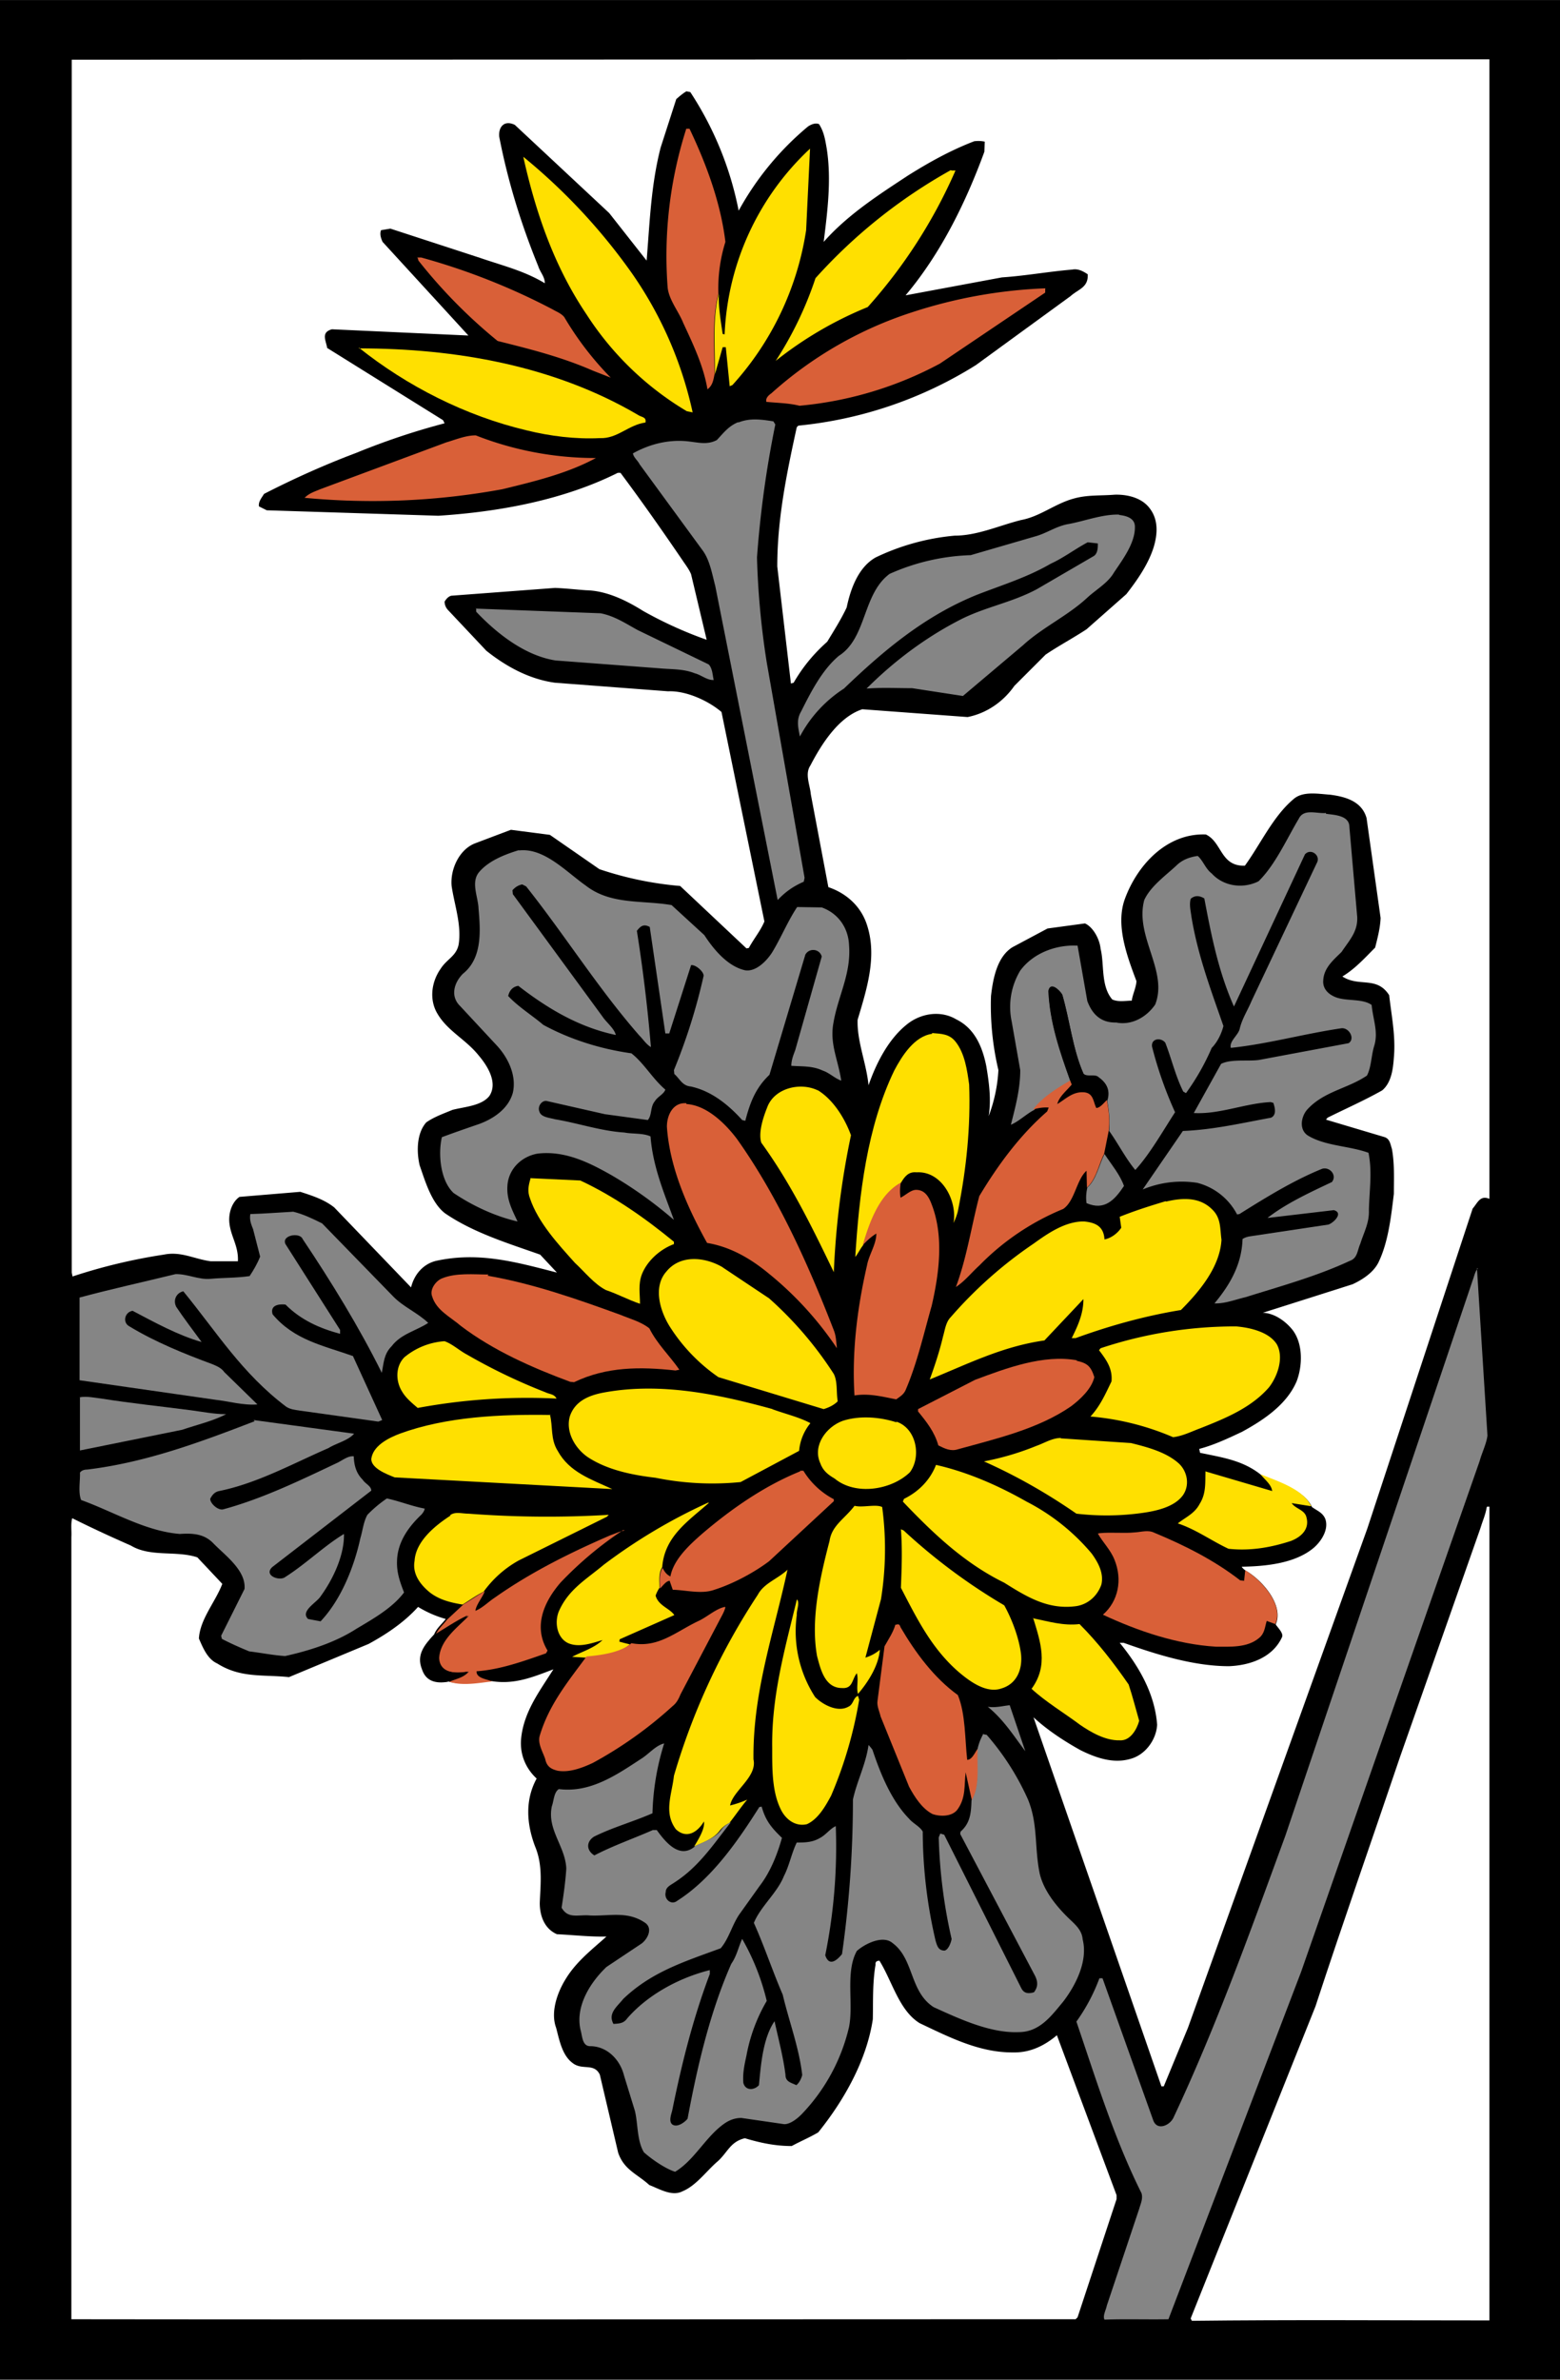 <svg xmlns="http://www.w3.org/2000/svg" viewBox="0 0 400 610" width="533.3" height="813.3" xmlns:v="https://vecta.io/nano"><style><![CDATA[.B{fill:#ffe000}.C{fill:#d96038}.D{fill:#858585}]]></style><path d="M0 0h400v610H0V0z"/><path d="M18.4 15.3l363.5-.1v.8 291.3c-2.4-1-3 1-4.3 2.5l-27 82-46 128-6.2 15h-.6l-32.8-94.6c3.6 3.3 7.7 6 12 8.4 4 2 8.4 3.5 12.7 2.3 4-1 6.8-5 7-8.8-.6-8-4.7-15-9.6-21h1c8.4 3 18 6 27 6 5.4-.2 11.2-2.2 13.6-7.4.5-1-1-2.4-1.6-3.3 2.2-5-3.6-11.5-7.7-13.8-.4-.3-.8-.6-1-1 6-.1 13.6-.8 18.4-4.8 2-1.7 4-4.8 3-7.5-.7-1.6-2-2-3.4-3-2-4.4-9-6.5-13-8.2-4.7-3.8-10-4.5-15.7-5.7l-.2-1c3.8-1 7.4-2.7 11-4.4 5.5-3 11.5-7 14-13 1.5-4 1.6-9.5-1-13-1.8-2.3-4.7-4.4-7.7-4.5l23-7.3c2.6-1.2 5.3-3 6.6-5.5 2.6-5.3 3.3-12 4-17.7 0-3.8.2-7.7-.5-11.5-.4-1.2-.5-2.5-1.8-3L340 287l.4-.5c4.6-2.3 9.4-4.4 14-7 2.4-2 2.8-5.6 3-8.4.5-5.5-.6-10.6-1.2-16-3.2-5-7.7-2-12-4.8 3.3-2 5.7-4.7 8.4-7.4.6-2.4 1.3-5 1.4-7.6l-3.6-25.6c-1.2-4.3-5.4-5.5-9.4-6-3-.2-7-1-9.4 1.2-5.2 4.4-8.4 11.5-12.4 17-6.3.2-5.8-6-10-8-10-.4-17.6 7.8-20.8 16.6-2.4 6.7.6 14.6 3 21-.1 1.7-1 3.4-1.2 5-1.6 0-3.4.4-5-.3-3-3.5-2-9-3-13-.2-2.3-1.8-5.5-4-6.5l-9.6 1.3-9 4.8c-4 2.5-5 8.2-5.5 12.5a72 72 0 0 0 1.9 19 39 39 0 0 1-2.5 11.8c.7-4.2.1-8.6-.6-12.8-1-5-3-9.7-7.7-12-4-2.4-9.2-1.6-12.8 1.4-4.7 3.8-7.8 10-9.7 15.5-.5-5.5-3-11.3-2.8-16.8 2.3-7.7 5-16 2.5-24-1.5-5-5.3-8.4-10-10l-4.5-23.8c-.2-2.4-1.6-5.2-.1-7.4 2.8-5.4 7.2-12.4 13.3-14.4l27 2c5-1 9.2-4 12-8l8-8c3.4-2.3 7-4.2 10.5-6.5l10.2-9c2.8-3.6 5.6-7.6 7-12 1-3.3 1.3-7-1-10-2-2.7-5.7-3.6-9-3.5-3.6.3-7 0-10.5 1-4.8 1.3-8.6 4.6-13.5 5.5-5.6 1.4-11.2 4-17 4a59 59 0 0 0-20.3 5.6c-4.4 2.5-6.4 8-7.4 12.8-1.4 3-3.3 6-5 8.8-3.4 3-6.3 6.5-8.6 10.5l-.7.2-3.5-30c0-12.2 2.4-23.8 5-35.7l.4-.4a105 105 0 0 0 45.5-15.5l24.3-17.7c2-1.8 4.6-2.2 4.4-5.6-1.2-.8-2.5-1.5-4-1.2-6 .5-12 1.6-18 2l-24.7 4.6c9-10.7 15.4-23.7 20.2-36.8l.1-2.6c-1-.2-1.8-.2-2.7-.1-6 2.3-11.6 5.4-17 8.8-7.6 5-15.4 10-21.6 17 1-8 2-16 .8-23.8-.4-2.3-.7-4.4-2-6.4-.8-.3-1.7-.1-2.8.6A75 75 0 0 0 189.4 54 85 85 0 0 0 177 23.6l-1-.2c-1 .6-1.8 1.3-2.6 2l-4 12.4c-2.5 9.7-2.8 19.3-3.6 29l-9.6-12.2L132 32c-2.7-1.3-4.2.5-4 3 2.2 11.4 5.6 22.4 10 33.2.5 1.6 1.7 2.7 1.7 4.4-5.3-3.2-10.8-4.5-16.6-6.5l-23-7.5-2.4.4c-.3.8-.2 1.7.4 3l22 24-35-1.6c-2.8.8-1.6 2.7-1.2 4.8l29.7 18.5.4.8a181 181 0 0 0-22.7 7.6c-8 3-16 6.6-23.6 10.5-.6 1-1.5 2-1.3 3.2l2 1 44 1.4c15.5-1 32-4 46-11h.7c5.6 7.5 11 15.2 16.3 23 .7 1 1.4 2 1.8 3l4 16.8a104 104 0 0 1-16.3-7.4c-4.3-2.7-9.4-5.2-14.6-5.3-2.7-.2-5.3-.5-8-.6l-26.6 2c-.7.2-1.2.7-1.7 1.5 0 .8.3 1.6 1 2.3l9.7 10.3c5 4 11 7.3 17.6 8.2l29 2.2c4.6-.2 10.3 2.4 13.7 5.3l11 53.7c-1 2.4-2.7 4.4-4 6.8l-.6.1-17-16a88 88 0 0 1-20.7-4.3L141 214l-10-1.3-9 3.4c-4.2 1.5-6.6 6.7-6.2 11 .7 4.8 2.6 10 1.8 15-.6 3-3 3.7-4.6 6.2-2.4 3.4-3 8-.8 11.6 2.6 4.4 7.2 6.5 10.5 10.6 2.3 2.7 5 7 2.8 10.4-2 2.6-6.5 2.8-9.5 3.6-2.4 1-4.7 1.8-6.7 3.2-2.5 2.8-2.5 7.6-1.7 11 1.4 4 3 9.6 6.5 12.3 7.3 5 16.2 7.7 24.4 10.6l4.3 4.6c-10.5-2.7-20-5.4-31-3-3.3.8-5.6 3.5-6.4 6.8l-19.7-20.5c-2.5-2-5.6-3-8.7-4l-15.6 1.3c-2 1.4-2.8 4.2-2.6 6.5.3 3.6 2.4 6 2.2 10h-7c-4.3-.6-7.6-2.6-12-1.7a143 143 0 0 0-23.4 5.6l-.2-1V15.3z" fill="#fff"/><path d="M176 33h.8c4.3 9 8 19 9.2 29a40 40 0 0 0-1.8 13.2c-1.7 7-1 13.8-1 20.8-.3 1.5-.5 2.8-1.8 3.8-1-6-3.7-11.6-6.2-17-1.2-3-3.6-5.8-4-9a107 107 0 0 1 4.8-40.9z" class="C"/><path d="M207.7 38.2l-1 20.8a76 76 0 0 1-18.9 39.7l-.7.3-1-10h-.8l-2 7c.1-7-.7-13.8 1-20.8-.1 3.6.5 7 1 10.4l.5.1a69 69 0 0 1 21.9-47.6zm-73.5 2A151 151 0 0 1 162 70a99 99 0 0 1 15.6 35.7l-1.5-.3a78 78 0 0 1-25.7-24.8c-8.3-12.3-13-26-16.2-40.3zM244 43.7h1a131 131 0 0 1-22.5 35 96 96 0 0 0-23.6 13.8 92 92 0 0 0 10.2-21.2 135 135 0 0 1 34.7-27.7z" class="B"/><path d="M107 66h1a169 169 0 0 1 33.7 13.3c1 .6 2.2 1 3 2a80 80 0 0 0 11.9 15.5L152 95c-8-3.5-16-5.5-24.4-7.6a132 132 0 0 1-20.3-20.6l-.3-1zm161 8v1l-27 18.2a94 94 0 0 1-36 10.8c-2.8-.7-5.6-.7-8.5-1-.2-.8.3-1.5 1.3-2.2A100 100 0 0 1 234 80a125 125 0 0 1 34.1-6.1z" class="C"/><path d="M92 89.3c24.8 0 50 4.4 71.5 17 1 .7 2.3.5 2 2-4.4.6-7.2 4.2-11.7 4-6.3.3-12.7-.5-18.8-2-15.6-3.7-30.6-11.3-43-21.2z" class="B"/><path d="M189.3 108.3c3-1.2 5.8-.8 9-.3l.5.8a267 267 0 0 0-4.7 34.1 207 207 0 0 0 2.5 26.9l9.7 55.2-.2 1c-2.7 1.2-4.6 2.5-6.7 4.7l-16-80.5c-.8-3-1.4-6.7-3.3-9.2L164 119c-.5-1-1.6-1.8-1.7-2.8 4.5-2.5 9.6-3.7 14.7-3 2.4.3 4.5.8 6.8-.4 1.7-1.8 3-3.6 5.5-4.6z" class="D"/><path d="M122 111.6a84 84 0 0 0 30.8 5.8c-7.4 4-15.8 6-24 8a184 184 0 0 1-50.7 2.2c1.2-1.2 2.6-1.6 4-2.2l32.3-12c2.4-.7 5-1.8 7.5-1.8z" class="C"/><path d="M287 132c1.8.2 4 .8 4 3 .1 4.2-3.2 8.5-5.4 11.8-1.5 2.6-4.5 4.3-6.7 6.3-5 4.7-11.6 7.7-16.6 12.3l-15.4 13-13-2c-4 0-7.8-.2-11.7.1 7-7 15-13 23.7-17.5 6.5-3.4 13.5-4.5 20-8l14.6-8.5c1-.7 1-2.2 1-3.2l-2.6-.3c-3.2 1.7-6.2 4-9.5 5.5-6 3.5-12.6 5.5-19 8-13.3 5.4-23.8 14.2-34 24a33 33 0 0 0-11.3 12.3c-.4-2.2-1-4.2.3-6.4 2.5-5 5.4-10.7 9.7-14.3 7.2-4.6 6-15.8 13-21a55 55 0 0 1 20.8-4.8l16.5-4.8c3-.8 5.5-2.7 8.7-3.2 4.2-.8 8.6-2.5 12.8-2.4zm-165 24l32 1.2c3.6.7 6.4 2.6 9.5 4.3l18.2 8.8c1 1 1 2.8 1.3 4-1.7.1-3.2-1.3-4.8-1.7-3-1.2-6-1-9.2-1.3l-26.5-2c-7.8-1.2-15-6.8-20.4-12.5v-1zm218 52.6c2.2.3 6 .4 6 3.4l2 23c.2 3.8-2 6-4 9-2 2-4.5 4-4.7 7.2-.2 2 1 3.4 2.7 4.2 2.8 1.4 7.2.4 9.7 2.2.4 4 1.8 7 .6 10.7-.7 2.4-.7 5.3-1.8 7.4-5 3.4-11 4-15.3 8.7-1.6 1.8-2.2 5.2.2 6.7 4.5 2.7 10.6 2.6 15.5 4.4 1 5 .2 9.7.1 14.8.1 3.2-1.3 5.6-2.2 8.5-.8 1.8-.7 3.7-2.7 4.4-8.6 4-17.8 6.5-26.7 9.3-2.6.6-5.3 1.7-8 1.6 4-4.8 7-10 7.2-16.5.6-.4 1.3-.6 2-.7l20-3c1.3-.4 4-3 1.4-3.7l-17 2c4.7-3.7 11-6.6 16.5-9.2 1.4-1.7-.5-4-2.5-3.4-7.4 3-14.5 7.4-21.2 11.6l-.6.1a16 16 0 0 0-10.2-8.1 26 26 0 0 0-14 1.7l10.3-15c7.7-.3 15-2 22.6-3.4 1.5-.7 1-2.6.6-3.8l-.7-.2c-6.5.3-13.2 3.2-19.7 2.8l7-12.6c2.6-1.3 6.8-.6 9.7-1l23-4.3c1.8-1.2 0-4.2-2-3.8-9.5 1.4-18.7 4-28.2 5-.5-1.7 2-3.3 2.3-5 .6-2.5 2-4.6 3-7l16.7-35.3c1.2-2-1.5-4-3-2.3l-18.2 39c-4-9-5.8-18.2-7.6-27.7-1.3-.8-2.5-.8-3.5.1-.4 1.6 0 3 .2 4.6 1.6 9.8 5 18.8 8.2 28-.5 2-1.6 4.2-3 5.6a60 60 0 0 1-6.6 11.6l-.7-.4c-2-4-3-8.4-4.6-12.5-1-1.4-3.7-1.2-3.4 1a100 100 0 0 0 5.9 16.8c-3 4.6-6.5 10.8-10.2 14.8-2.5-3-4.4-6.8-6.7-10 .2-2.7 0-5-.5-7.7.8-2.4.1-4.4-2-5.8-1.2-1-3-.1-4-1-2.8-6.2-3.6-13.8-5.5-20.4-.7-1-3-3.3-3.5-.8.3 8 3 15.4 5.6 23-3.2 2-7 4.2-9.3 7.3-2 1-4 3-6 3.8 1.2-4.7 2.4-9.2 2.4-14l-2.2-12.5a18 18 0 0 1 2.2-13c3.3-4.5 9.2-6.7 14.7-6.4l2.5 14.2c1.3 3.5 3.6 5.6 7.4 5.5 4 .8 7.8-1.4 10-4.6 3.4-8.6-5.3-17.5-2.8-26.8 1.6-3.5 5.4-6.2 8.2-8.8 1.5-1.5 3.4-2.2 5.5-2.5 1.4 1.2 2 3.3 3.6 4.5 3 3.3 8 4 12 2 4.3-4.2 7.3-11 10.3-16 1.3-2.7 4.5-1.3 7-1.5zM133 218c6.5-.8 12.2 5.5 17.2 9 6.4 5 14.5 3.7 22 5l8.4 7.7c2.4 3.7 6 8 10.4 9 2.8.5 5.6-2.4 7-4.6 2.3-3.8 4-8 6.4-11.6l6.3.1c4.2 1.5 6.8 5.2 7 9.6.6 7.4-2.8 13-4 20-1 5.4 1.2 9.4 2 14.8-1.7-.6-3-2-4.8-2.6-2.6-1.2-5-1-8-1.2 0-1.4.5-2.7 1-4l6.8-24c-.5-2-3.2-2.3-4.2-.5l-9.2 30.8c-3.6 3.4-5 7.2-6.2 11.8l-.8-.2c-3.6-4-8-7.5-13.2-8.6-2.2-.2-2.8-2-4.2-3.2l-.1-1a149 149 0 0 0 7.6-24.1c.2-1-2-3-3.2-2.8l-5.6 17.5h-1l-4-27.3c-1.5-.8-2.3-.3-3.3 1a404 404 0 0 1 3.6 29.8c-1.2-.7-2-2-3-3-10.5-12-19-25.6-29-38.2l-1-.5c-1 .2-1.8.7-2.5 1.5l.1 1 23 31.4c1 1.5 3 3 3.4 4.7-9.5-2-17.5-6.8-25-12.6-1.3.2-2.2 1-2.6 2.6 2.6 2.8 6.2 5 9 7.4 7 3.8 14.8 6.2 22.6 7.3 3.3 2.6 5.4 6.5 8.7 9.3-.4 1.2-2 1.8-2.7 3-1.2 1.4-.7 3.6-1.8 4.8l-11-1.5-15-3.4c-1.3-.1-2.3 1.5-1.8 2.7.4 1.5 2.6 1.6 4 2 6 1 11.7 3 17.8 3.4 2 .4 4.8.1 6.7 1 .6 7.7 3.4 14.3 6 21.4a106 106 0 0 0-15.9-11.4c-5.8-3.3-12-6.4-19-5.6-4.2.7-7.6 4-7.8 8.4-.2 3.4 1.2 6 2.6 9-5.7-1.3-11.5-4-16.4-7.3-3.4-3.2-4-10-3-14.3 3.2-1.2 6.4-2.3 9.6-3.4 3.8-1.4 7.5-4 8.6-8 1-4.4-1.2-9-4.2-12.2l-9.3-10c-2.6-2.5-1.6-6 .7-8.3 5-4 4.5-11 4-16.7-.1-3-2-6.7.1-9.3 2.5-3 6.7-4.6 10.3-5.7z" class="D"/><path d="M272.3 254.8c2 6.6 2.7 14 5.5 20.4 1 1 3-.1 4 1 2 1.4 2.8 3.4 2 5.8-.8.6-1.6 2-2.7 2-1-1.7-1-3.8-3-4-2.8-.3-4.7 1.7-7 3 .5-2 2.4-3.5 3.7-5l-.4-1c-2.7-7.5-5.2-14.8-5.6-23 .5-2.5 2.8-.3 3.5.8z"/><path d="M239 264.8c2.4.2 4.4.2 6 2.2 2.4 3 3 7.4 3.5 11 .4 10.8-.7 21.5-2.8 32-.2 1.2-.7 2.4-1.2 3.5 1-5.7-3-13.4-9.5-13-2-.2-3 1-4 2.7-5.5 3.2-8 10.3-9.7 16-.8 1-1.2 2-2 3 1-16 3-33.3 10-47.8 2-3.8 5.2-8.8 9.7-9.4z" class="B"/><path d="M274.4 277l.4 1c-1.2 1.5-3.2 3-3.7 5 2.2-1.3 4-3.3 7-3 2.3.3 2.2 2.4 3 4 1 0 2-1.4 2.7-2 .5 2.6.8 5 .5 7.8l-1.2 6c-1.4 2.7-2 6.5-4.4 8.6l-.1-4.3c-2.6 2.3-3 7.8-6 9.8a64 64 0 0 0-21.5 14.5c-2 1.8-3.7 4-6 5.5 2.8-7.5 4-15.7 6-23.3 4.8-8 10.4-15.6 17.4-21.7l.4-1c-1.3-.1-2.7.1-4 .5 2.2-3 6-5.4 9.3-7.3z" class="C"/><path d="M209.6 279.4c4 2.4 7 7.2 8.6 11.6a213 213 0 0 0-4.4 35.1c-5.6-11.6-11-22.7-18.6-33.2-.8-2.6.5-6.5 1.5-9 1.8-5 8.5-6.6 13-4.4z" class="B"/><path d="M176 283c5.2.3 10 5 13 9 10.5 14.8 18.3 32.2 24.8 49 .6 1.5.6 3 .8 4.6a87 87 0 0 0-17.3-19c-4.8-4-10-7-16-8-5-9-9.6-19.3-10.3-29.8 0-3 1.6-6.3 5-6z" class="C"/><path d="M283.2 295.8c1.7 2.6 4 5.3 5 8.2-2.4 3.6-5 6.4-9.6 4.4-.2-1.3-.1-2.7.2-4 2.3-2 3-5.8 4.4-8.6z" class="D"/><path d="M136 302l12.8.6c8.6 4 16.7 9.7 24 15.7v.6c-3.5 1.3-6.8 4.2-8.2 7.7-1 2.6-.5 5-.5 7.6-3-1-5.7-2.5-8.7-3.5-3-1.5-5.5-4.7-8-7-4.3-4.8-9.4-10.3-11.5-16.5-.7-1.8-.4-3.3.1-5z" class="B"/><path d="M231 303a12 12 0 0 0-.1 4c1.3-.6 2.6-2 4-2 2 0 3 1.4 3.7 3 3.5 8.3 2.3 18 .3 26.7-2 7-3.7 14.6-6.6 21.4-.5 1.3-1.4 1.8-2.5 2.6-3.6-.7-7-1.6-10.7-1-.7-11.2.7-22.4 3.2-33.3.5-2.8 2.4-5.4 2.4-8.2-1.3.8-2.4 1.8-3.5 3 1.7-5.8 4.2-13 9.7-16z" class="C"/><path d="M299 308c4.2-1 8.6-1.2 11.8 2 2.3 2.2 2 4.8 2.4 7.8-.4 7-5.7 13.3-10.4 18-9.2 1.5-18.2 4-27 7.2h-1c1.6-3.2 3-6.3 3-10l-10 10.6c-10.7 1.5-19.6 6-29.4 10 1.3-3.6 2.5-7.2 3.4-11 .5-1.7.7-3.7 2-5a109 109 0 0 1 21.2-18.8c3.6-2.6 8.2-5.8 13-5.7 3 .3 5 1.3 5.2 4.6 1.7-.3 3.4-1.6 4.3-3l-.4-2.8c4-1.6 7.8-2.8 11.8-4z" class="B"/><path d="M64.2 311.2c3.6-.1 7.3-.4 11-.6 2.5.6 5 1.8 7.4 3l18.2 18.7c2.6 2.7 6.3 4.2 9 6.8-3 2-7 2.8-9.4 6-2 2-2 4.3-2.5 6.8-5.8-11.7-13-23.4-20.3-34.3-.7-1.8-5.5-1-4.4 1.3l14 22v1c-5.2-1.4-10-3.5-14-7.5-1.8-.2-4 .2-3.3 2.5 5.5 6.6 13 8 20.6 10.7L98 364l-1 .4-20-2.8c-1.3-.2-2.5-.3-3.6-1C62 352 55.6 341.5 47 331c-1.8.4-2.7 2.3-1.8 4 2 3 4.3 6 6.5 9-6-1.7-12-5-17.7-8-2 .3-2.7 3-.8 4 6.6 4 14 7 21.3 9.7 1.2.5 2.3 1 3 2L66 360c-3.5.3-7.3-.8-10.8-1.2l-34.8-5v-21.2c8.2-2.2 16.4-4 24.6-6 3-.1 6 1.5 9 1.2 3.3-.3 6.6-.2 10-.7 1-1.5 2-3.2 2.7-5l-1.8-7c-.5-1.3-1-2.4-.7-4z" class="D"/><path d="M185.2 324.8l12 8a94 94 0 0 1 16.6 19.4c1 2 .6 4.7 1 7-1 1-2.3 1.6-3.6 2l-27-8.2a45 45 0 0 1-12.3-12.7c-2.6-4-4.6-10.4-1-14.4 3.6-4.4 10-3.7 14.5-1z" class="B"/><path d="M378.7 325l2.7 43c-.3 2.2-1.4 4.3-2 6.5l-45.8 131-34 89c-5.5.1-11-.1-16.4.1-.5-1 .4-2.5.6-3.6l8.3-24.8c.4-1.4 1-2.6.6-4-7-14-11.7-29.3-16.7-44a47 47 0 0 0 5.9-11.1h.8l13 36.4c1 2.8 4.3 1.3 5.2-.7 11-23.4 19.8-48 28.7-72.3l48-142.3c.4-1 .6-2.3 1.3-3z" class="D"/><path d="M125 327c11.6 2 23 6 34 10 2.4 1 5.4 1.8 7.5 3.5 2 4 5.2 7 7.7 10.6l-1 .2c-9-1-17.7-1-26 3l-1-.1c-9.7-3.6-19.7-8-28-14.3-2.8-2.4-6.3-4-7.4-7.6-.7-1.8 1-4 2.5-4.6 3.6-1.5 8.2-1 12-1z" class="C"/><path d="M317 340c3.5.3 8.4 1.4 10.4 4.6 1.8 3.3.3 8-2 11-4.6 5.3-11.3 8-17.6 10.5-2.2.8-4.5 2-7 2.3a68 68 0 0 0-21.2-5.3c2.5-2.7 3.8-5.7 5.4-9 .3-3.3-1.3-5.5-3.2-8l.4-.5A109 109 0 0 1 317 340zm-203 3.8c2 .7 3.8 2.4 5.7 3.4a147 147 0 0 0 20.2 9.7c1 .5 2.2.4 2.8 1.6a154 154 0 0 0-35.6 2.4c-1.5-1.3-3-2.5-4-4.2-1.7-2.7-1.7-6.5.6-8.8a18 18 0 0 1 10.2-4.1z" class="B"/><path d="M276 348.8c2.8.6 3.7 1.4 4.6 4.2-.7 3-3.6 5.7-6 7.5-8.4 5.8-19.2 8.3-29 11-1.8.6-3.4-.2-5-1-1-3.5-3-6-5.2-8.7v-.6l14.6-7.5c8-3 17.6-6.6 26.2-5z" class="C"/><path d="M198 361.2c3.2 1.2 6.8 2 9.8 3.6a13 13 0 0 0-2.9 7.1l-15 8a73 73 0 0 1-21.8-1.1c-6-.7-12.4-2-17.4-5.3-3.2-2.2-5.7-6.4-4.6-10.4 1.3-4 5-5.5 9-6.2 14.4-2.6 29.2.5 43 4.3z" class="B"/><path d="M20.3 358.2c1.8-.4 4 .1 5.7.3 7.6 1.2 15.3 2 23 3 3 .4 6 1 9 1-3.5 1.8-7.5 2.7-11.3 4l-26.2 5.3v-13.6z" class="D"/><path d="M141 362.6c.8 3 .1 6.3 2 9.3 3 5.5 8.6 7.3 14 9.8l-55.8-3c-2-.8-6-2.3-6-4.7.4-3.4 4.4-5.4 7.3-6.5 12-4.4 26-5 38.7-4.8zm88.8 1.8c5.2 1.7 6.5 9 3.5 13-4.8 4.6-14 6-19.3 1.6-1.7-1-3-2-3.7-4-2-4.5 1.6-9.3 5.8-10.8 4.3-1.4 9.5-1 13.8.4z" class="B"/><path d="M65 364l25.8 3.5c-1.6 1.8-4.5 2.4-6.6 3.7-9.2 4-18.2 9-28 11-1 .2-1.7.8-2.3 2 0 1.2 2 3 3.3 2.7 10-2.7 19.7-7.4 29-11.8 1.4-.6 3-2 4.5-1.8.1 2.3.6 4.3 2.3 6 .6 1 2.2 1.6 2.2 2.8l-25.4 19.6c-2.3 2.2 2 3.7 3.4 2.5 5.2-3.3 10-8 15-11 .1 5.5-2.8 11.6-6 16-1 1.6-5.3 3.8-3.2 5.8l3.2.6c5.3-5.6 8.6-14 10.2-21.3.6-2 .8-4.2 1.8-6a32 32 0 0 1 5-4.2c3.3.7 6.4 2 9.7 2.6-.1.6-.4 1-.8 1.5-3.5 3.3-6.2 7.2-6.3 12-.1 3 .8 5.4 1.8 8-3 4-8 6.8-12.2 9.3-5.4 3.5-12 5.6-18.3 7-3-.2-6-.8-9.2-1.2-2.4-1-4.7-2-7-3.2l-.2-.8 6-12c.4-4.8-5-8.6-8-11.7-2.4-2.5-5.4-2.6-8.6-2.4-8.8-.7-17-5.7-25.3-8.7-.8-2-.2-5-.3-7 .3-.5 1-.8 1.8-.8 15-1.8 29-7 43-12.4z" class="D"/><path d="M272 368.7l18 1.2c4 1 8.7 2.2 12 5 2.4 2 3.2 5.7 1.3 8.4-2.2 3-6.8 4-10.3 4.5a66 66 0 0 1-17 .2c-7.5-5.2-15.4-9.7-23.7-13.4a70 70 0 0 0 13.5-4c2-.7 4-2 6.2-2zm-32 6.8c8 1.8 16 5.3 23.2 9.4a54 54 0 0 1 16.7 13.3c1.6 2.2 3.2 5 2.5 8-1 2.8-3.3 5-6.4 5.5-7.2 1-12.6-2.3-18.5-6-10.2-5-18.2-12.6-26-20.8l.3-.7c3.7-1.8 6.7-4.8 8.2-8.7z" class="B"/><path d="M205 377h1a20 20 0 0 0 7.8 7.3v.5l-16.6 15.4c-4 3-9.3 5.8-14 7.3-3.3 1.2-7.2.1-10.7 0l-.8-2.3c-1 .1-1.8 1.4-2.5 2 0-2-.3-3.6.7-5.3.5 1 1 1.7 2 2.2.8-4.4 5-8.2 8.2-11 7.5-6.4 16-12.3 25.2-16z" class="C"/><path d="M309.2 377.2l17 5c-.2-1.7-2-3-3-4.3 4.2 1.7 11 3.8 13 8.2l-5-.8c1 1.5 3.4 1.7 3.8 3.7.8 3-1.4 5-4 6-5.2 1.7-10.5 2.6-16 2-4.3-2-8.4-5-13-6.5 2-1.6 4.3-2.5 5.6-5 1.7-2.7 1.4-5.4 1.5-8.4zm-127.4 8c-5.3 4.7-11.4 8.6-12 16.5-1 1.7-.7 3.4-.7 5.3-.4.6-.7 1.2-1 2 .7 2.6 3.7 3.3 4.8 5l-14 6.2-.1.6a61 61 0 0 0 2.7.7c-2.7 2.5-7.8 3.2-11.5 3.4l-3.3-.2c2.4-1.3 5.6-2.2 7.8-4.3-2.7.8-6 2-8.8.8-3-1.4-3.6-5.6-2.3-8.4 2.5-5.5 7-8 11.4-11.7a142 142 0 0 1 26.7-15.9zm37.4.8c2 .5 5.4-.5 7 .3a81 81 0 0 1-.3 23.6l-4 15c1.3-.4 2.5-1 3.7-2-.3 4-3 8.3-5.6 11.3-.5-1.7.2-3.5-.3-5.3-1.3 1.6-1 4-3.8 3.8-4.4 0-5.5-4.8-6.4-8.2-1.7-9.5.8-20.3 3.2-29.5.6-4 3.8-5.6 6.4-9z" class="B"/><path d="M381.3 386.2h.6v.8 207 .8c-25.3 0-51-.2-76.3.1l-.3-.6 32-80c7-21.4 14.5-42.7 21.7-64l20.5-58.3c.6-2 1.4-3.7 1.7-5.6z" fill="#fff"/><path d="M115.4 388.4c1.3-1 3-.4 4.7-.4a267 267 0 0 0 36 .3l-.5.5L133 400c-3.6 2-6.6 4.7-9 8-2 1-3.6 2.2-5.4 3.3-3-.5-6-1.2-8.5-3.2-2.4-2-4.4-4.7-3.8-8 .3-5 5.2-9 9.2-11.6z" class="B"/><path d="M18.6 389.2c5 2.5 10 4.8 15 7 5 3 11.6 1.2 17 3L57 406c-1.8 4.7-5.7 9-6 14 1 2.3 2.2 5.3 4.7 6.4 6 3.8 11.7 2.8 18.4 3.5l20.4-8.5c4.6-2.5 9.2-5.6 12.7-9.5a28 28 0 0 0 7.1 3.1c-1 1.3-2.4 2.4-3 4-2.3 2.6-4.4 5-3 8.8 1 3 3.6 3.7 6.6 3.2 3.5 1 7.6.3 11-.1 6 1 10.7-1 16-3-3.6 5.7-7.7 11-8.3 18-.3 4 1.3 7.5 4 10-3 5.5-2.6 11.6-.4 17.4 2 4.8 1.4 9.5 1.2 14.5 0 3.3 1.2 6.6 4.4 8 4.2.2 8.5.7 12.7.6-3.8 3.4-7.7 6.4-10.4 10.8-2.2 3.5-4 8.6-2.5 12.6.8 3 1.5 7 4.2 9 2.5 2 5.5-.1 7 3l4.7 20c1.5 4.4 4.8 5.4 8 8.3 2.6 1 5.8 3 8.5 1.6 3.4-1.4 6-5 8.7-7.4 2.8-2.3 3.4-5.3 7.3-6.2 4 1.2 7.8 2 12 2 2.2-1.2 4.6-2.2 6.8-3.5 6.6-8.2 12.4-18.4 14-29 .1-4.7-.1-9.3.7-14-.1-.7.3-1 1-1 3.3 5.3 5 12.7 10.3 16 7.6 3.6 15.4 7.6 24 7.5 4.3.1 8-1.7 11.2-4.4l15.3 41v1l-10 30.3-.5.5c-85.7 0-171.8.1-257.5 0V394c.1-1.6-.2-3.2.2-4.8z" fill="#fff"/><path d="M159.8 392.2a92 92 0 0 0-16.1 13.5c-4.3 5-7 11.3-3.3 17.4l-.4.7c-5.7 2-11.8 4.2-17.8 4.6-.1 1.8 2.6 2 4 2.6-3.5.4-7.6 1.2-11 .1 1.8-.8 3.6-1 5-2.6-3 .5-7.4.6-7.6-3.5.3-4.7 4.7-7.8 7.6-10.8-3 1.2-5.8 3.2-8.6 5 .7-1.6 2-2.7 3-4l4.3-4c1.8-1 3.5-2.3 5.4-3.3-.6 1.6-2.2 3.4-2.4 5 1.8-.7 3.3-2.3 5-3.4 9.2-6.5 19.5-11.6 29.7-16 1.2-.4 2.4-1 3.6-1.2z" class="C"/><path d="M231 392l.7.3a149 149 0 0 0 25.8 19.2c2 3.6 3.8 8.4 4.3 12.5.4 3.8-1 7.6-5 8.8-4 1.4-8.4-2-11.2-4.4-6.8-6-10.5-13.5-14.6-21.4.2-5 .4-10 0-15z" class="B"/><path d="M282 393c3-.3 6 .1 9-.2 1.7-.1 3.4-.7 5 .1 7.7 3.2 15.3 7 22 12.2l1 .1.3-2.7c4 2.4 10 8.8 7.7 13.8l-2.2-.8c-.5 1.6-.5 3.2-2 4.4-3 2.5-7.3 2.2-11 2.2-10-.6-20-4-29-8.2 4-3.5 5-9 3-14-1-2.6-3-4.5-4.3-6.8z" class="C"/><path d="M202 402c-3.5 16.4-9 31.6-8.8 49 1 4.5-5.3 8-6 11.8a26 26 0 0 0 4.4-1.5c-1.7 2-3 4-4.6 6-1 .5-1.7 1-2.5 2-1.5 2-4.2 3-6.5 4 1-1.7 2.8-4.5 2.5-6.4-1.6 2.7-4.4 4.6-7.2 2-3.2-4.3-1-9-.5-13.7a172 172 0 0 1 21.5-46.4c1.6-3 5-4 7.6-6.4zm2.4 8c.7 1-.2 2.8-.1 4a31 31 0 0 0 4.7 21c2 2 5.8 4 8.5 2.5 1.4-.6 1.2-2.3 2.5-2.8l.3 1a107 107 0 0 1-7.2 24.6c-1.4 2.6-3.3 6-6.2 7.3-3 .7-5.5-1.3-6.7-3.8-2.3-4.6-2.2-10.7-2.2-15.7-.2-13.3 3.2-25.2 6.3-38z" class="B"/><path d="M186 412c-.3 1.2-1 2.3-1.5 3.3l-10 19c-.5 1.2-1 2.2-2 3a104 104 0 0 1-20.5 14.6c-2.8 1.3-6 2.5-9 2-1.6-.4-2.8-1-3.2-3-.6-1.8-2-4-1.4-6 2.4-8 7.2-13.8 12-20.3 3.6-.3 8.8-1 11.5-3.4 6.8 1.3 11.2-2.8 17-5.6 2.3-1 4.7-3.3 7-3.7z" class="C"/><path d="M119.8 414.2c-3 3-7.3 6-7.6 10.8.3 4 4.6 4 7.6 3.5-1.4 1.5-3 1.8-5 2.6-3 .5-5.6-.1-6.6-3.2-1.5-3.7.6-6.2 3-8.8 2.8-1.6 5.6-3.6 8.6-5z"/><path d="M264.8 414.8c4 .8 7.8 2 12 1.5 4.7 4.7 8.8 10 12.6 15.5 1 3 1.8 6.2 2.7 9.3-.6 2.2-2.3 5.2-5 5-3.6.1-7.3-2-10.2-4-4-3-8.7-5.8-12.4-9.2 4.4-6 2.3-12 .4-18.2z" class="B"/><path d="M229.7 416.5c.7-.3 1-.1 1.2.6 3.8 6.5 8.6 13 14.7 17.4 2 4.8 1.8 11.4 2.4 16.6 1.3 0 2-2 2.8-3-.3 4 .7 9.8-1.6 13.4l-1.6-7.2c-.4 3.3.1 6.4-2 9.4-1.3 2-4.5 2-6.5 1.3-2.7-1.4-4.6-4.4-6-7l-7.3-18c-.3-1.3-1-2.7-.8-4l1.8-14c1-1.8 2.2-3.5 2.8-5.6z" class="C"/><path d="M253.3 437.5c2 .3 3.7-.2 5.6-.4l4 11.8c-3-4-5.5-8-9.5-11.3zm-1.3 7l1 .2a66 66 0 0 1 10.6 16.6c2.6 6.4 1.6 12.2 3 19 1 4.2 4 8 7 11 1.7 1.7 3.8 3.2 4 5.8 1.4 5.5-1.7 11.7-5 16-3 3.6-6 7.8-11.4 7.8-7.3.3-15.2-3.4-21.8-6.4-6.2-4-5-12.3-10.5-16.4-2.5-2.2-7.2.2-9.2 2-3 5.4-.8 13.5-2 19.5a48 48 0 0 1-12.2 22.4c-1 1-2.8 2.5-4.4 2.5l-11-1.6c-1.6 0-3 .5-4.3 1.4-4.8 3.3-7.7 9.4-12.7 12.4-2.5-.8-6-3.2-8-5-1.8-3-1.5-7.3-2.3-10.6L160 532c-1-4-4.3-7.5-8.7-7.5-2 0-2-2.6-2.4-4-1.5-6 2.3-12.2 6.6-16.3l9-6c1.6-1.2 3-4 .8-5.4-4.5-3-9-1.6-14-1.8-3-.3-5.6 1-7.3-2 .5-3.3 1-6.7 1.2-10-.2-5.7-5-10-3.7-16 .5-1.3.5-3.6 1.8-4.4 8 1 14.6-3.5 21-7.7 2-1.2 3.8-3.5 6-4a65 65 0 0 0-3 17.9c-5 2.2-10.2 3.6-15 6-2 1.3-2 3.5.1 4.8 4.8-2.5 10-4.3 15-6.5h1c2.3 3.2 6 7.7 10 4 2.2-1 5-2 6.5-4 .7-1 1.4-1.5 2.5-2-4.5 5.7-8.2 11.4-14.4 15.4-1 .7-2.3 1.2-2.3 2.5-.5 1.8 1.4 3.5 3 2.2 8.8-5.6 15.5-15.3 21-24l.6-.1c1 3.6 2.5 5.4 5.2 8-1.2 4.3-3 8.8-5.7 12.3l-5 7c-2 2.7-2.8 6.4-5 9-9.2 3.4-17.7 6-25 13-1.6 2-4 3.7-2.5 6.4 1.4-.1 2.6-.1 3.5-1.4 5.2-6 13.2-10.4 21.2-12.4v1c-4.3 11.4-7.2 23-9.6 34.8-.2 1-1 2.8-.1 3.7 1.2 1 3.2-.4 4-1.4 2.5-13.4 5.7-27.2 11.2-39.7 1.4-2 1.8-4.2 2.8-6.4a60 60 0 0 1 6.3 15.9 43 43 0 0 0-5.2 14c-.5 2.3-1 4.5-.8 7 .5 2 2.7 2 4 .6.5-5.2 1-12 4-16.4 1 4.6 2.2 9 2.8 13.7 0 1.8 1.3 2 2.8 2.7.7-.6 1.2-1.5 1.5-2.6-.8-7-3.4-13.8-5-20.6-2.6-6-4.7-12.4-7.4-18.4 1.7-4.2 6-7.7 7.7-12 1.4-2.7 2-6 3.3-8.6 2 0 4 0 6-1.2 1.5-.8 2.6-2.4 4-3a140 140 0 0 1-2.7 33.1c1 3 3 1.3 4.3-.3a281 281 0 0 0 2.8-39.6c1-4.7 3.3-9 4-14 .4.4.7.8 1 1.2 2 6 4.8 13 9.4 17.7 1 1.2 2.8 2 3.5 3.3a124 124 0 0 0 3.3 28c.4 1.3.7 2.5 2.3 2.5 1-.2 1.7-2.2 1.8-3a132 132 0 0 1-3.3-26l.4-1 1 .3 19.7 39.2c.7 1.5 1.8 1.6 3.3 1.2 1.2-1.5 1-3 .1-4.6l-19-36 .1-.6c2.5-2.2 2.7-4.8 2.8-8 2.3-3.6 1.3-9.3 1.6-13.4a14 14 0 0 1 1.3-3.4z" class="D"/></svg>